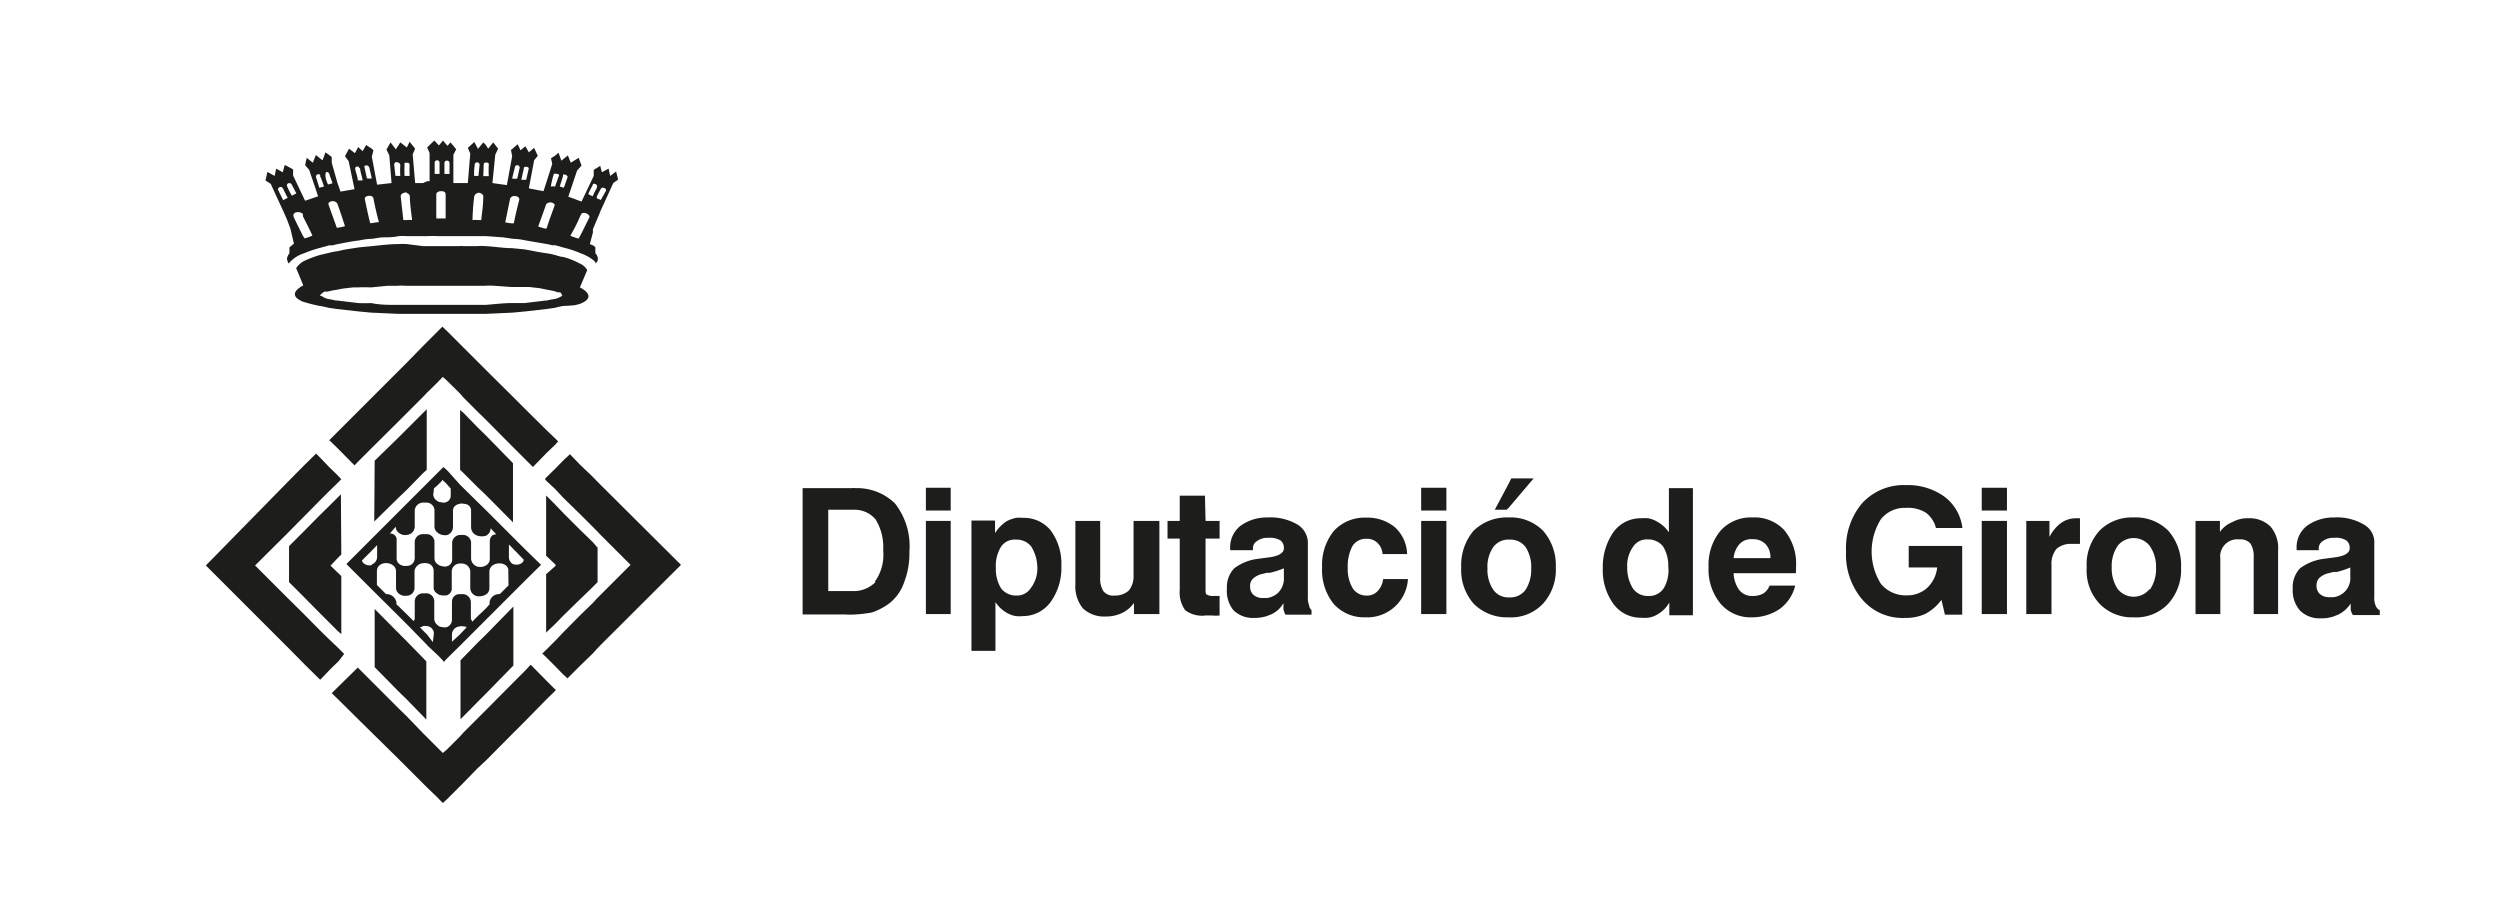 <?xml version="1.0" encoding="UTF-8"?> <svg xmlns="http://www.w3.org/2000/svg" viewBox="0 0 122.91 44.65"><defs><style>.cls-1{fill:#fff;}.cls-2{fill:#1d1d1b;}</style></defs><g id="Capa_2" data-name="Capa 2"><g id="Capa_1-2" data-name="Capa 1"><rect class="cls-1" width="122.91" height="44.65"></rect><path class="cls-2" d="M14,10.54l.12.28.16.43.17.73-.22.18,0,.29a.61.61,0,0,0-.09.16.22.22,0,0,0,0,.22s0,.08.06.12a1.55,1.55,0,0,1,.76-.5,5.32,5.32,0,0,1,.8-.27l.43-.12.16,0,.25-.06c.34-.06.69-.14,1.07-.18a3.19,3.19,0,0,1,.63-.08l.45-.07c.28,0,.57,0,.85-.06a2.62,2.62,0,0,1,.41,0c.26,0,.52,0,.81,0H21a4.18,4.18,0,0,1,.51,0H22l.62,0h.2l.69,0,.4,0,.83.06.47.07a3.29,3.29,0,0,1,.63.08l1.06.18.26.06.15,0,.42.12a4.78,4.78,0,0,1,.81.27,2.14,2.14,0,0,1,.63.34.31.31,0,0,1,.12.16s.06-.08.08-.1a.33.33,0,0,0,0-.24.44.44,0,0,0-.1-.16l0-.29-.08-.08L29,12l.15-.57,0-.16.18-.43.12-.28.08-.2L30.15,9l.24-.17-.1-.4L30,8.65l-.08-.36-.33.18,0,0-.08-.32-.12.08-.2.12h0v.3l-.6,1.26v0l-.65-.24.43-1.28.22-.25-.14-.38L28.06,8l-.14-.36-.22.18-.1.08-.14-.39-.18.15-.19.12.06.28-.28.88-.15.46L26,9.26l.26-1.38.18-.22-.18-.39L26,7.49l-.17-.3,0,0-.24.2-.14-.3-.25.22-.08.06.06.31L24.92,9.1,24.21,9l.14-1.4.14-.29L24.25,7,24,7.31l-.11-.18L23.76,7l-.26.32,0,0-.18-.34L23,7.27l.12.28L23,9h-.44l-.27,0,0-1.39.14-.27-.28-.34L22,7.17v0l-.22-.26,0,0h0l0,0-.2.24-.23-.24L21,7.25v0l.12.27,0,1.39H21L20.8,9h-.39l-.12-1.41.12-.28-.27-.34L20,7.25l0,0L19.68,7l-.1.16-.12.18L19.2,7,19,7.35l.14.29L19.25,9l-.71.08-.26-1.38.08-.31-.08-.08L18,7.13l-.17.3-.22-.2,0,0-.16.3-.29-.22-.2.37.18.24.29,1.38-.69.12-.16-.46L16.31,8l0-.28-.18-.14L16,7.49l-.14.39-.11-.08-.22-.18L15.38,8l-.3-.24L15,8.12l.2.23.44,1.3L15,9.87l0,0-.59-1.24,0-.3-.25-.14L14,8.11l-.1.36-.32-.18-.08.36-.35-.2-.1.42.26.17ZM29.54,9.28v0c.08-.12.31,0,.25.1l-.25.45v0l-.2-.08,0,0s0,0,0-.06S29.48,9.4,29.54,9.28Zm-.4-.18c0-.1.14-.08.2,0a.16.16,0,0,1,0,.14.07.07,0,0,0,0,0c-.06.12-.14.26-.2.41,0,0,0,0,0,0a1.51,1.51,0,0,1-.22-.11A5.2,5.2,0,0,1,29.14,9.1Zm-.63,1.56.06-.12c.08-.18.48,0,.4.16s-.3.61-.46.92a.6.6,0,0,0-.06.11,2.49,2.49,0,0,1-.41-.14C28.21,11.29,28.37,11,28.51,10.66Zm-.83-2s0,0,0-.06.26,0,.22.12-.12.35-.18.51h0l-.2-.06Zm-.45-.12s0,0,.05,0,.24,0,.2.1-.13.35-.19.53c0,0,0,0,0,0a.86.86,0,0,0-.21,0C27.13,8.9,27.17,8.73,27.23,8.55Zm-.38,1.5s0,0,0,0a.28.28,0,0,1,.41,0,.11.11,0,0,1,0,.08v0c-.13.37-.27.73-.39,1.12h0c-.12,0-.27-.06-.41-.1C26.58,10.8,26.72,10.42,26.85,10.05Zm-1.1-1.74a.09.09,0,0,1,.06-.1c.08,0,.21,0,.18.12s-.08.36-.12.52h-.06l-.18,0C25.67,8.65,25.71,8.47,25.75,8.31Zm-.44-.06a.12.12,0,1,1,.24,0l-.12.54a1,1,0,0,1-.25,0C25.22,8.59,25.26,8.43,25.31,8.25Zm-.23,1.52a.24.24,0,0,1,.1-.1c.14-.06.37,0,.35.16-.1.38-.19.77-.27,1.16l-.08,0a2,2,0,0,1-.34-.05Zm-1.3-1.66a.1.1,0,0,1,.1-.11c.06,0,.17,0,.15.12a5.28,5.28,0,0,0,0,.55l-.11,0h-.16Zm-.44,0c0-.1.08-.12.14-.12a.13.13,0,0,1,.1.12l-.06.55h0l-.21,0C23.3,8.43,23.32,8.25,23.34,8.08Zm0,1.53c0-.08.08-.12.16-.15s.28.07.26.19c0,.38-.06.77-.1,1.15h-.16a1.18,1.18,0,0,0-.27,0C23.24,10.4,23.27,10,23.32,9.61ZM21.85,8A.12.12,0,0,1,22,7.9.12.12,0,0,1,22.1,8v.55h-.25ZM21.73,9.4h0c.1,0,.18.06.18.16v1.18h-.18v0h-.28V9.56c0-.1.1-.14.18-.16ZM21.37,8a.12.12,0,0,1,.24,0v.55h-.24ZM20,8c.06,0,.12,0,.14.1a4.91,4.91,0,0,0,0,.55l-.18,0h-.07a4.91,4.91,0,0,1,0-.55C19.86,8,19.92,8,20,8Zm0,1.5c.07,0,.14.07.15.15,0,.38.07.79.11,1.17a1,1,0,0,0-.26,0h-.17L19.7,9.65C19.7,9.53,19.84,9.46,20,9.46ZM19.58,8s.08,0,.1.11a4.9,4.9,0,0,0,0,.54h-.14a.18.18,0,0,0-.1,0l-.06-.55A.12.12,0,0,1,19.58,8ZM18.36,9.77c.08.38.16.77.27,1.15a2.94,2.94,0,0,0-.35.05s-.06,0-.08,0c-.1-.39-.18-.78-.26-1.16-.05-.16.2-.22.34-.16A.13.13,0,0,1,18.36,9.77Zm-.2-1.52.12.52a1,1,0,0,1-.24,0l-.12-.54C17.87,8.11,18.12,8.08,18.16,8.25Zm-.51,0s.06,0,.06.08.09.36.12.54l-.18,0h-.06c0-.16-.08-.34-.12-.52S17.57,8.17,17.65,8.21ZM16.58,10s0,0,0,0c.14.37.26.75.38,1.12a2.36,2.36,0,0,1-.4.08v0l-.41-1.14v-.08A.28.28,0,0,1,16.58,10Zm-.41-1.5a0,0,0,0,1,0,0q.09.27.18.51l-.22.06h0C16.09,9,16,8.8,16,8.61S16.09,8.43,16.17,8.51Zm-.63.22a.12.12,0,0,1,.2-.12l0,.06c.07.16.13.33.19.51l-.23.06h0Zm-.64,1.81a.28.28,0,0,0,0,.12c.16.31.32.63.46.93a2,2,0,0,1-.38.14s-.06-.08-.08-.11c-.15-.31-.31-.62-.45-.92S14.79,10.36,14.9,10.54Zm-.78-1.48a.14.14,0,0,1,.21,0l.24.46-.22.11a3.17,3.17,0,0,1-.23-.45,0,0,0,0,1,0,0A.1.1,0,0,1,14.12,9.06Zm-.22.2c.08.14.14.29.22.43s0,0,0,.06h0l-.2.1-.24-.49C13.62,9.22,13.84,9.12,13.9,9.26Z"></path><polygon class="cls-2" points="19.99 31.52 19.58 31.11 18.42 29.94 18.42 32.8 19.58 33.98 19.99 34.38 20.8 35.21 20.96 35.38 20.96 32.52 20.8 32.35 19.99 31.52"></polygon><polygon class="cls-2" points="29.34 23.65 29.14 23.44 28.51 22.84 28.02 22.33 27.7 22.63 27.28 23.06 26.87 23.46 26.79 23.55 26.87 23.65 27.28 24.03 27.7 24.48 28.51 25.27 29.14 25.9 29.34 26.1 29.54 26.31 31 27.77 29.54 29.23 29.34 29.43 29.14 29.65 28.51 30.26 27.7 31.08 27.28 31.52 26.87 31.93 26.66 32.13 26.87 32.33 27.28 32.74 27.7 33.17 27.9 33.35 28.51 32.74 29.14 32.13 29.34 31.91 29.54 31.7 33.48 27.77 29.54 23.85 29.34 23.65"></polygon><path class="cls-2" d="M16.92,32.15l-.34-.34-.41-.39L15.74,31l-.8-.81-.82-.81-1.58-1.58,1.58-1.57.82-.83.8-.81.43-.43.41-.4.2-.2-.2-.21-.41-.4-.43-.45-.2-.2-.6.59-.82.83-4,4.08s0,0,0,0l4.08,4.08.82.83.72.71.08-.08.43-.45.41-.4Z"></path><polygon class="cls-2" points="16.78 27.26 16.76 24.3 16.58 24.48 16.17 24.89 15.74 25.31 14.94 26.12 14.21 26.85 14.21 28.62 14.94 29.35 15.74 30.16 16.17 30.59 16.58 31 16.78 31.18 16.78 28.32 16.58 28.13 16.25 27.81 16.58 27.46 16.78 27.26"></polygon><polygon class="cls-2" points="26.87 33.47 26.09 32.68 25.81 32.98 25.18 33.61 23.89 34.91 23.48 35.32 22.79 36.01 22.59 36.23 21.98 36.84 21.77 37.02 21.73 36.98 21.49 36.74 20.98 36.23 20.8 36.05 19.99 35.21 19.58 34.81 18.28 33.51 17.65 32.88 17.59 32.82 16.58 33.81 16.31 34.08 16.58 34.34 17.65 35.4 18.28 36.02 19.58 37.3 19.99 37.71 20.8 38.52 20.98 38.7 21.49 39.19 21.73 39.44 21.77 39.48 21.98 39.29 22.59 38.68 22.79 38.48 23.48 37.77 23.89 37.39 25.18 36.09 25.81 35.46 26.87 34.38 27.28 33.98 27.33 33.91 27.28 33.88 26.87 33.47"></polygon><path class="cls-2" d="M26.6,27.77,25.81,27l-.63-.63-1.3-1.3-.4-.39L22.79,24l-.2-.2L22,23.14l-.2-.18,0,0-.24.24-.51.51-.18.18-.81.81-.41.41-1.3,1.3-.63.63-.69.69.69.69.63.63,1.3,1.29.41.41.81.83.18.19.51.48.24.25,0,.06.2-.21.62-.61.2-.2.69-.69.4-.4,1.3-1.3.63-.63ZM21.34,24l.15-.12.24-.24,0-.06.2.18.23.26v.33a.34.34,0,0,1-.23.34.34.34,0,0,1-.24,0,.33.33,0,0,1-.24-.1.36.36,0,0,1-.15-.28Zm-1.88,1.89a.34.34,0,0,0,.12.28.48.48,0,0,0,.41.13.42.42,0,0,0,.4-.41v-.81a.42.42,0,0,1,.41-.37H21a.4.4,0,0,1,.36.35v.81a.36.36,0,0,0,.16.32.45.45,0,0,0,.24.11.51.51,0,0,0,.24,0,.42.42,0,0,0,.27-.39l0-.79c0-.21.14-.31.33-.35a.34.34,0,0,1,.2,0c.2,0,.36.13.36.33v.83a.44.44,0,0,0,.33.41.69.69,0,0,0,.4,0,.41.41,0,0,0,.23-.37l.28.3c-.2,0-.32.13-.32.37v.85a.36.36,0,0,1-.19.31.55.55,0,0,1-.4.06.43.43,0,0,1-.33-.39v-.81a.4.4,0,0,0-.36-.36h-.2a.41.41,0,0,0-.37.36v.81a.35.35,0,0,1-.25.37.4.4,0,0,1-.22,0h0a.44.44,0,0,1-.24-.1.35.35,0,0,1-.16-.31v-.81a.39.39,0,0,0-.35-.36H20.8a.4.4,0,0,0-.41.36v.81a.38.38,0,0,1-.4.39.46.46,0,0,1-.41-.14.34.34,0,0,1-.08-.23l0-.87a.31.31,0,0,0-.33-.35Zm-1.18,1.89c-.2.06-.47-.06-.48-.23l.48-.48.26-.27v.59A.4.4,0,0,1,18.28,27.75Zm3,3.79L21,31.2,20.8,31l-.16-.16s.08,0,.16-.06a.55.55,0,0,1,.18,0,.37.37,0,0,1,.35.39ZM22.79,31l-.2.21-.37.34v-.34a.4.4,0,0,1,.37-.41.34.34,0,0,1,.2,0c.08,0,.14,0,.14.06ZM25,28.78l-.43.43a.47.47,0,0,0-.5.38v.12l-.19.21-.4.38-.27.27s0-.06-.06-.13v-.82a.41.41,0,0,0-.36-.41h-.2c-.21,0-.37.16-.37.38v.84a.39.39,0,0,1-.25.4.4.4,0,0,1-.22,0h0a.33.33,0,0,1-.24-.1.4.4,0,0,1-.16-.34v-.84a.4.4,0,0,0-.35-.38H20.8c-.21,0-.41.16-.41.41v.82a.15.15,0,0,1-.06.13L20,30.2l-.41-.4-.1-.09,0-.09a.49.49,0,0,0-.51-.41l-.45-.45v-.67c0-.57.94-.51.94,0v.81a.36.36,0,0,0,.1.25.48.48,0,0,0,.41.14.39.39,0,0,0,.4-.39v-.83a.45.45,0,0,1,.41-.38.55.55,0,0,1,.18,0,.37.37,0,0,1,.35.38v.79a.33.33,0,0,0,.16.31.44.44,0,0,0,.24.1,1,1,0,0,0,.24,0,.35.35,0,0,0,.25-.37l0-.79a.39.39,0,0,1,.35-.4.67.67,0,0,1,.2,0,.41.41,0,0,1,.36.38v.83a.42.42,0,0,0,.33.39.68.68,0,0,0,.4-.06.36.36,0,0,0,.21-.33l0-.81c0-.55,1-.55.93,0Zm.18-1.07a.41.41,0,0,1-.16-.35v-.59l.16.16.57.59C25.73,27.73,25.39,27.83,25.18,27.71Z"></path><polygon class="cls-2" points="26.87 28.21 26.85 28.23 26.85 31.11 26.87 31.08 27.28 30.69 27.7 30.26 28.51 29.47 29.14 28.86 29.34 28.66 29.38 28.62 29.38 26.92 29.34 26.88 29.14 26.65 28.51 26.04 27.7 25.23 27.28 24.79 26.87 24.38 26.85 24.36 26.85 27.32 26.87 27.34 27.28 27.73 27.33 27.79 27.28 27.85 26.87 28.21"></polygon><path class="cls-2" d="M28.29,15l.22-.06c.53-.2.59-.5,0-.81v0l.36-.85h0a.75.75,0,0,0-.38-.33,3.58,3.58,0,0,0-.81-.32c-.12,0-.26-.06-.42-.1a2.7,2.7,0,0,0-.41-.08l-.37-.06-.69-.13-.63-.06c-.42,0-.85-.08-1.3-.1a2.68,2.68,0,0,0-.4,0c-.23,0-.47,0-.69,0a.71.71,0,0,0-.2,0H20.8L20,12a2.62,2.62,0,0,0-.41,0c-.45,0-.9.06-1.3.1l-.63.06-.71.11-.36.08a3,3,0,0,0-.41.08l-.43.1a5.73,5.73,0,0,0-.8.3,1.13,1.13,0,0,0-.39.35h0l.35.85,0,0s0,0,0,0c-.57.31-.53.59,0,.81l.22.06c.2.06.38.1.58.14a3.29,3.29,0,0,1,.43.09l.41.06,1.07.12.63.06,1.3.06H20l.81,0h2c.22,0,.46,0,.69,0h.4l1.3-.06.63-.06,1.06-.12.41-.06a2.84,2.84,0,0,1,.42-.09A5.63,5.63,0,0,0,28.29,15Zm-.65-.46a1.1,1.1,0,0,1-.36.16,2.7,2.7,0,0,0-.41.08.12.12,0,0,0-.08,0l-1,.12c-.22,0-.42,0-.63,0-.42,0-.87.06-1.3.09h-.4c-.23,0-.47,0-.69,0h-2c-.27,0-.55,0-.81,0h-.41c-.45,0-.87,0-1.3-.09a6.26,6.26,0,0,1-.63,0l-1-.12a.18.18,0,0,0-.1,0,3,3,0,0,0-.39-.08h0a1,1,0,0,1-.34-.16s0,0-.05,0,.1-.15.23-.21a.38.38,0,0,0,.16,0,3.28,3.28,0,0,1,.41-.08l.3-.06.51-.06.26,0a6.26,6.26,0,0,1,.63,0l.81-.08h.49a2.62,2.62,0,0,1,.41,0l.68,0h2.12c.22,0,.46,0,.69,0l.4,0a3.62,3.62,0,0,1,.47,0l.83.06c.21,0,.41,0,.63,0l.25,0,.52.06.29.06.41.08.18.06c.12,0,.2,0,.2.19A.07.07,0,0,1,27.64,14.5Z"></path><polygon class="cls-2" points="19.99 24.09 20.8 23.26 20.98 23.1 20.98 20.12 20.8 20.3 19.99 21.11 19.58 21.52 18.42 22.65 18.4 25.64 19.58 24.48 19.99 24.09"></polygon><polygon class="cls-2" points="23.89 31.2 23.48 31.6 22.79 32.31 22.64 32.46 22.64 35.36 22.79 35.21 23.48 34.51 23.89 34.1 25.18 32.78 25.24 32.72 25.24 29.82 25.18 29.88 23.89 31.2"></polygon><polygon class="cls-2" points="27.28 21.88 27.44 21.7 27.28 21.54 26.87 21.15 25.81 20.1 25.18 19.47 23.89 18.19 23.48 17.78 22.79 17.09 22.59 16.89 21.98 16.28 21.75 16.06 21.73 16.08 21.49 16.32 20.98 16.83 20.8 17.01 19.99 17.84 19.58 18.25 18.28 19.55 17.65 20.18 16.58 21.25 16.19 21.64 16.58 22.02 17.43 22.88 17.65 22.65 18.28 22.02 19.58 20.73 19.99 20.32 20.8 19.51 20.98 19.32 21.49 18.82 21.73 18.57 21.77 18.53 21.98 18.72 22.59 19.32 22.79 19.55 23.48 20.24 23.89 20.64 25.18 21.94 25.81 22.57 26.2 22.96 26.87 22.27 27.28 21.88"></polygon><polygon class="cls-2" points="23.48 23.95 23.89 24.34 25.18 25.64 25.22 25.68 25.22 22.78 25.18 22.73 23.89 21.41 23.48 21.01 22.79 20.3 22.62 20.16 22.62 23.1 22.79 23.26 23.48 23.95"></polygon><rect class="cls-2" x="97.43" y="23.98" width="1.24" height="1.12"></rect><rect class="cls-2" x="97.43" y="25.61" width="1.24" height="4.58"></rect><path class="cls-2" d="M93.84,27.9h1.4a1.62,1.62,0,0,1-.49,1,1.45,1.45,0,0,1-1,.37,1.58,1.58,0,0,1-1.28-.57,3,3,0,0,1,0-3.17,1.48,1.48,0,0,1,1.22-.56,1.67,1.67,0,0,1,1,.24,1.36,1.36,0,0,1,.49.75h1.3a2.26,2.26,0,0,0-.88-1.54,3.07,3.07,0,0,0-1.9-.57,2.77,2.77,0,0,0-2.15.89,3.41,3.41,0,0,0-.79,2.37,3.4,3.4,0,0,0,.81,2.38,2.61,2.61,0,0,0,2.09.89,2.31,2.31,0,0,0,1-.2,2.35,2.35,0,0,0,.79-.69l.17.73h.85V26.84H93.84Z"></path><path class="cls-2" d="M82.05,26.17a1.67,1.67,0,0,0-.59-.53,1.28,1.28,0,0,0-.43-.16,1.83,1.83,0,0,0-.34,0,1.65,1.65,0,0,0-1.36.67,3,3,0,0,0-.53,1.79,2.81,2.81,0,0,0,.53,1.76,1.65,1.65,0,0,0,1.36.67,1.76,1.76,0,0,0,.34,0,1.15,1.15,0,0,0,.45-.16,1.51,1.51,0,0,0,.59-.59v.63h1.16V24H82.05Zm-.26,2.76a.86.86,0,0,1-.76.37.88.88,0,0,1-.75-.37A1.93,1.93,0,0,1,80,27.88a1.59,1.59,0,0,1,.29-1,.8.8,0,0,1,.71-.36h0a.94.94,0,0,1,.76.34,1.82,1.82,0,0,1,.26,1A1.73,1.73,0,0,1,81.79,28.93Z"></path><path class="cls-2" d="M86.15,25.44h0a2,2,0,0,0-1.56.65A2.62,2.62,0,0,0,84,27.88a2.64,2.64,0,0,0,.59,1.8,1.94,1.94,0,0,0,1.56.67h0a2.41,2.41,0,0,0,1.36-.42,2,2,0,0,0,.75-1.14H87a.83.83,0,0,1-.31.39,1.05,1.05,0,0,1-.52.12h0A.8.8,0,0,1,85.5,29a1.55,1.55,0,0,1-.27-.82H88.3a.25.25,0,0,1,0-.12v-.2a2.58,2.58,0,0,0-.59-1.81A2,2,0,0,0,86.15,25.44Zm0,2h-.92a1.22,1.22,0,0,1,.29-.69.78.78,0,0,1,.63-.24.84.84,0,0,1,.65.24.93.93,0,0,1,.24.69Z"></path><path class="cls-2" d="M102.1,25.48a1.28,1.28,0,0,0-.77.23,1.93,1.93,0,0,0-.57.69v-.79H99.62v4.58h1.24V27.78a1.15,1.15,0,0,1,.25-.8,1.07,1.07,0,0,1,.75-.24h.4V25.48h-.16Z"></path><path class="cls-2" d="M116.79,29.76a1,1,0,0,1-.06-.42v-2.6a1,1,0,0,0-.51-.95,2.6,2.6,0,0,0-1.46-.35h0a2.23,2.23,0,0,0-1.34.41,1.33,1.33,0,0,0-.51,1.09v.11H114V27a.42.42,0,0,1,.2-.4.89.89,0,0,1,.49-.16h.08a1,1,0,0,1,.57.12.45.45,0,0,1,.18.4c0,.23-.26.39-.79.45h0l-.45.06a2.46,2.46,0,0,0-1.2.47,1.34,1.34,0,0,0-.36,1,1.5,1.5,0,0,0,.36,1.08,1.36,1.36,0,0,0,1,.38,1.92,1.92,0,0,0,.61-.08l.26-.1a1.55,1.55,0,0,0,.62-.55c0,.1,0,.2,0,.31a.76.76,0,0,0,.11.26H117V30A.41.41,0,0,1,116.79,29.76Zm-1.24-1.4a.94.94,0,0,1-.83,1l-.22,0a.69.69,0,0,1-.45-.16.53.53,0,0,1-.16-.39.54.54,0,0,1,.12-.38,1,1,0,0,1,.47-.25l.24-.06.16,0a4,4,0,0,0,.67-.22Z"></path><polygon class="cls-2" points="74.16 24.98 75.4 23.52 74.3 23.52 74.16 23.8 73.49 25.06 74.07 25.06 74.16 24.98"></polygon><path class="cls-2" d="M110.52,25.48a1.49,1.49,0,0,0-.77.19,1.37,1.37,0,0,0-.61.48v-.54h-1.2v4.58h1.22V27.47a.84.84,0,0,1,.93-.95.65.65,0,0,1,.55.2,1.21,1.21,0,0,1,.16.71v2.76H112V27.06a1.63,1.63,0,0,0-.37-1.17A1.47,1.47,0,0,0,110.52,25.48Z"></path><path class="cls-2" d="M104.9,25.44a2.24,2.24,0,0,0-1.68.65,2.48,2.48,0,0,0-.63,1.81,2.39,2.39,0,0,0,.63,1.78,2.21,2.21,0,0,0,1.68.67,2.16,2.16,0,0,0,1.7-.67,2.48,2.48,0,0,0,.63-1.78,2.57,2.57,0,0,0-.63-1.81A2.25,2.25,0,0,0,104.9,25.44Zm.79,3.51a1,1,0,0,1-1.58,0,1.82,1.82,0,0,1-.29-1.05,1.78,1.78,0,0,1,.29-1.06,1,1,0,0,1,1.58,0A1.78,1.78,0,0,1,106,27.9,1.81,1.81,0,0,1,105.69,29Z"></path><path class="cls-2" d="M64.36,29.76a1,1,0,0,1-.06-.42v-2.6a1.06,1.06,0,0,0-.51-.95,2.62,2.62,0,0,0-1.46-.35h0a2.2,2.2,0,0,0-1.34.41,1.33,1.33,0,0,0-.51,1.09v.11H61.6V27a.42.42,0,0,1,.2-.4.86.86,0,0,1,.49-.16h.08a1.05,1.05,0,0,1,.57.12.45.45,0,0,1,.18.4c0,.23-.26.39-.79.45h0l-.45.06a2.42,2.42,0,0,0-1.2.47,1.34,1.34,0,0,0-.36,1A1.5,1.5,0,0,0,60.64,30a1.36,1.36,0,0,0,1,.38,2,2,0,0,0,.61-.08l.26-.1a1.31,1.31,0,0,0,.59-.55c0,.1,0,.2,0,.31a1,1,0,0,0,.1.26h1.28V30A.41.41,0,0,1,64.36,29.76Zm-1.24-1.4a1,1,0,0,1-.28.78,1,1,0,0,1-.55.26l-.23,0a.66.66,0,0,1-.44-.16.53.53,0,0,1-.16-.39.5.5,0,0,1,.12-.38,1,1,0,0,1,.46-.25l.25-.06.14,0a4,4,0,0,0,.69-.22Z"></path><path class="cls-2" d="M50.28,25.46a1.67,1.67,0,0,0-.33,0,1.86,1.86,0,0,0-.45.16,1.92,1.92,0,0,0-.58.59v-.62H47.76V32h1.18v-2.4a1.66,1.66,0,0,0,.56.53,1.28,1.28,0,0,0,.45.16,1.87,1.87,0,0,0,.35,0,1.68,1.68,0,0,0,1.35-.69,2.85,2.85,0,0,0,.53-1.78,2.74,2.74,0,0,0-.53-1.75A1.7,1.7,0,0,0,50.28,25.46Zm.4,3.45a.81.81,0,0,1-.71.37h0a.93.93,0,0,1-.75-.35,1.79,1.79,0,0,1-.26-1,1.81,1.81,0,0,1,.26-1.06.81.81,0,0,1,.73-.34h0a.91.91,0,0,1,.75.34A2,2,0,0,1,51,27.92,1.58,1.58,0,0,1,50.68,28.91Z"></path><path class="cls-2" d="M74.16,25.44a2.34,2.34,0,0,0-1.71.65,2.61,2.61,0,0,0-.61,1.81,2.51,2.51,0,0,0,.61,1.78,2.31,2.31,0,0,0,1.71.67,2.16,2.16,0,0,0,1.7-.67,2.48,2.48,0,0,0,.63-1.78,2.57,2.57,0,0,0-.63-1.81A2.25,2.25,0,0,0,74.16,25.44ZM75,29a.92.92,0,0,1-.79.37.9.9,0,0,1-.79-.37,1.74,1.74,0,0,1-.29-1.05,1.71,1.71,0,0,1,.29-1.06.92.92,0,0,1,.79-.36.93.93,0,0,1,.79.36,1.78,1.78,0,0,1,.28,1.06A1.81,1.81,0,0,1,75,29Z"></path><path class="cls-2" d="M55.73,28.32a1.08,1.08,0,0,1-.24.72,1,1,0,0,1-.69.24.63.63,0,0,1-.55-.21,1.17,1.17,0,0,1-.16-.68V25.61H52.87v3.12a1.7,1.7,0,0,0,.37,1.18,1.52,1.52,0,0,0,1.13.4,1.86,1.86,0,0,0,.77-.16,1.51,1.51,0,0,0,.61-.51v.55H57V25.61H55.73Z"></path><rect class="cls-2" x="45.52" y="25.61" width="1.22" height="4.58"></rect><path class="cls-2" d="M42.05,24a.39.39,0,0,0-.16,0H39.46v6.21h2.09a3.86,3.86,0,0,0,.5,0,6.55,6.55,0,0,0,.82-.1,3.11,3.11,0,0,0,.83-.43,2.21,2.21,0,0,0,.75-1.05,3.92,3.92,0,0,0,.26-1.51A3.4,3.4,0,0,0,44,24.75,2.66,2.66,0,0,0,42.05,24Zm1,4.61a1.52,1.52,0,0,1-1,.45H40.72v-4h1.33a1.35,1.35,0,0,1,1,.48,2.6,2.6,0,0,1,.37,1.52A2.24,2.24,0,0,1,43,28.61Z"></path><rect class="cls-2" x="45.52" y="23.98" width="1.22" height="1.12"></rect><rect class="cls-2" x="69.87" y="25.61" width="1.24" height="4.58"></rect><rect class="cls-2" x="69.87" y="23.98" width="1.24" height="1.12"></rect><path class="cls-2" d="M59.24,24.37H58v1.24h-.6v.87H58V29a1.49,1.49,0,0,0,.27,1,1.38,1.38,0,0,0,1,.26l.31,0a2.18,2.18,0,0,0,.38,0V29.3h-.28a.59.59,0,0,1-.33-.06c-.06,0-.08-.1-.08-.23V26.48h.69v-.87h-.69Z"></path><path class="cls-2" d="M67.72,29.07a.69.69,0,0,1-.54.21.79.79,0,0,1-.67-.35,1.84,1.84,0,0,1-.25-1,2.14,2.14,0,0,1,.23-1.08.77.77,0,0,1,.69-.36.72.72,0,0,1,.54.2.81.81,0,0,1,.25.55h1.21a1.86,1.86,0,0,0-.58-1.3,2.09,2.09,0,0,0-1.42-.49,2.05,2.05,0,0,0-1.6.65A2.65,2.65,0,0,0,65,27.9a2.65,2.65,0,0,0,.56,1.78,2,2,0,0,0,1.57.67,2,2,0,0,0,2.09-1.88H68A1,1,0,0,1,67.72,29.07Z"></path></g></g></svg> 